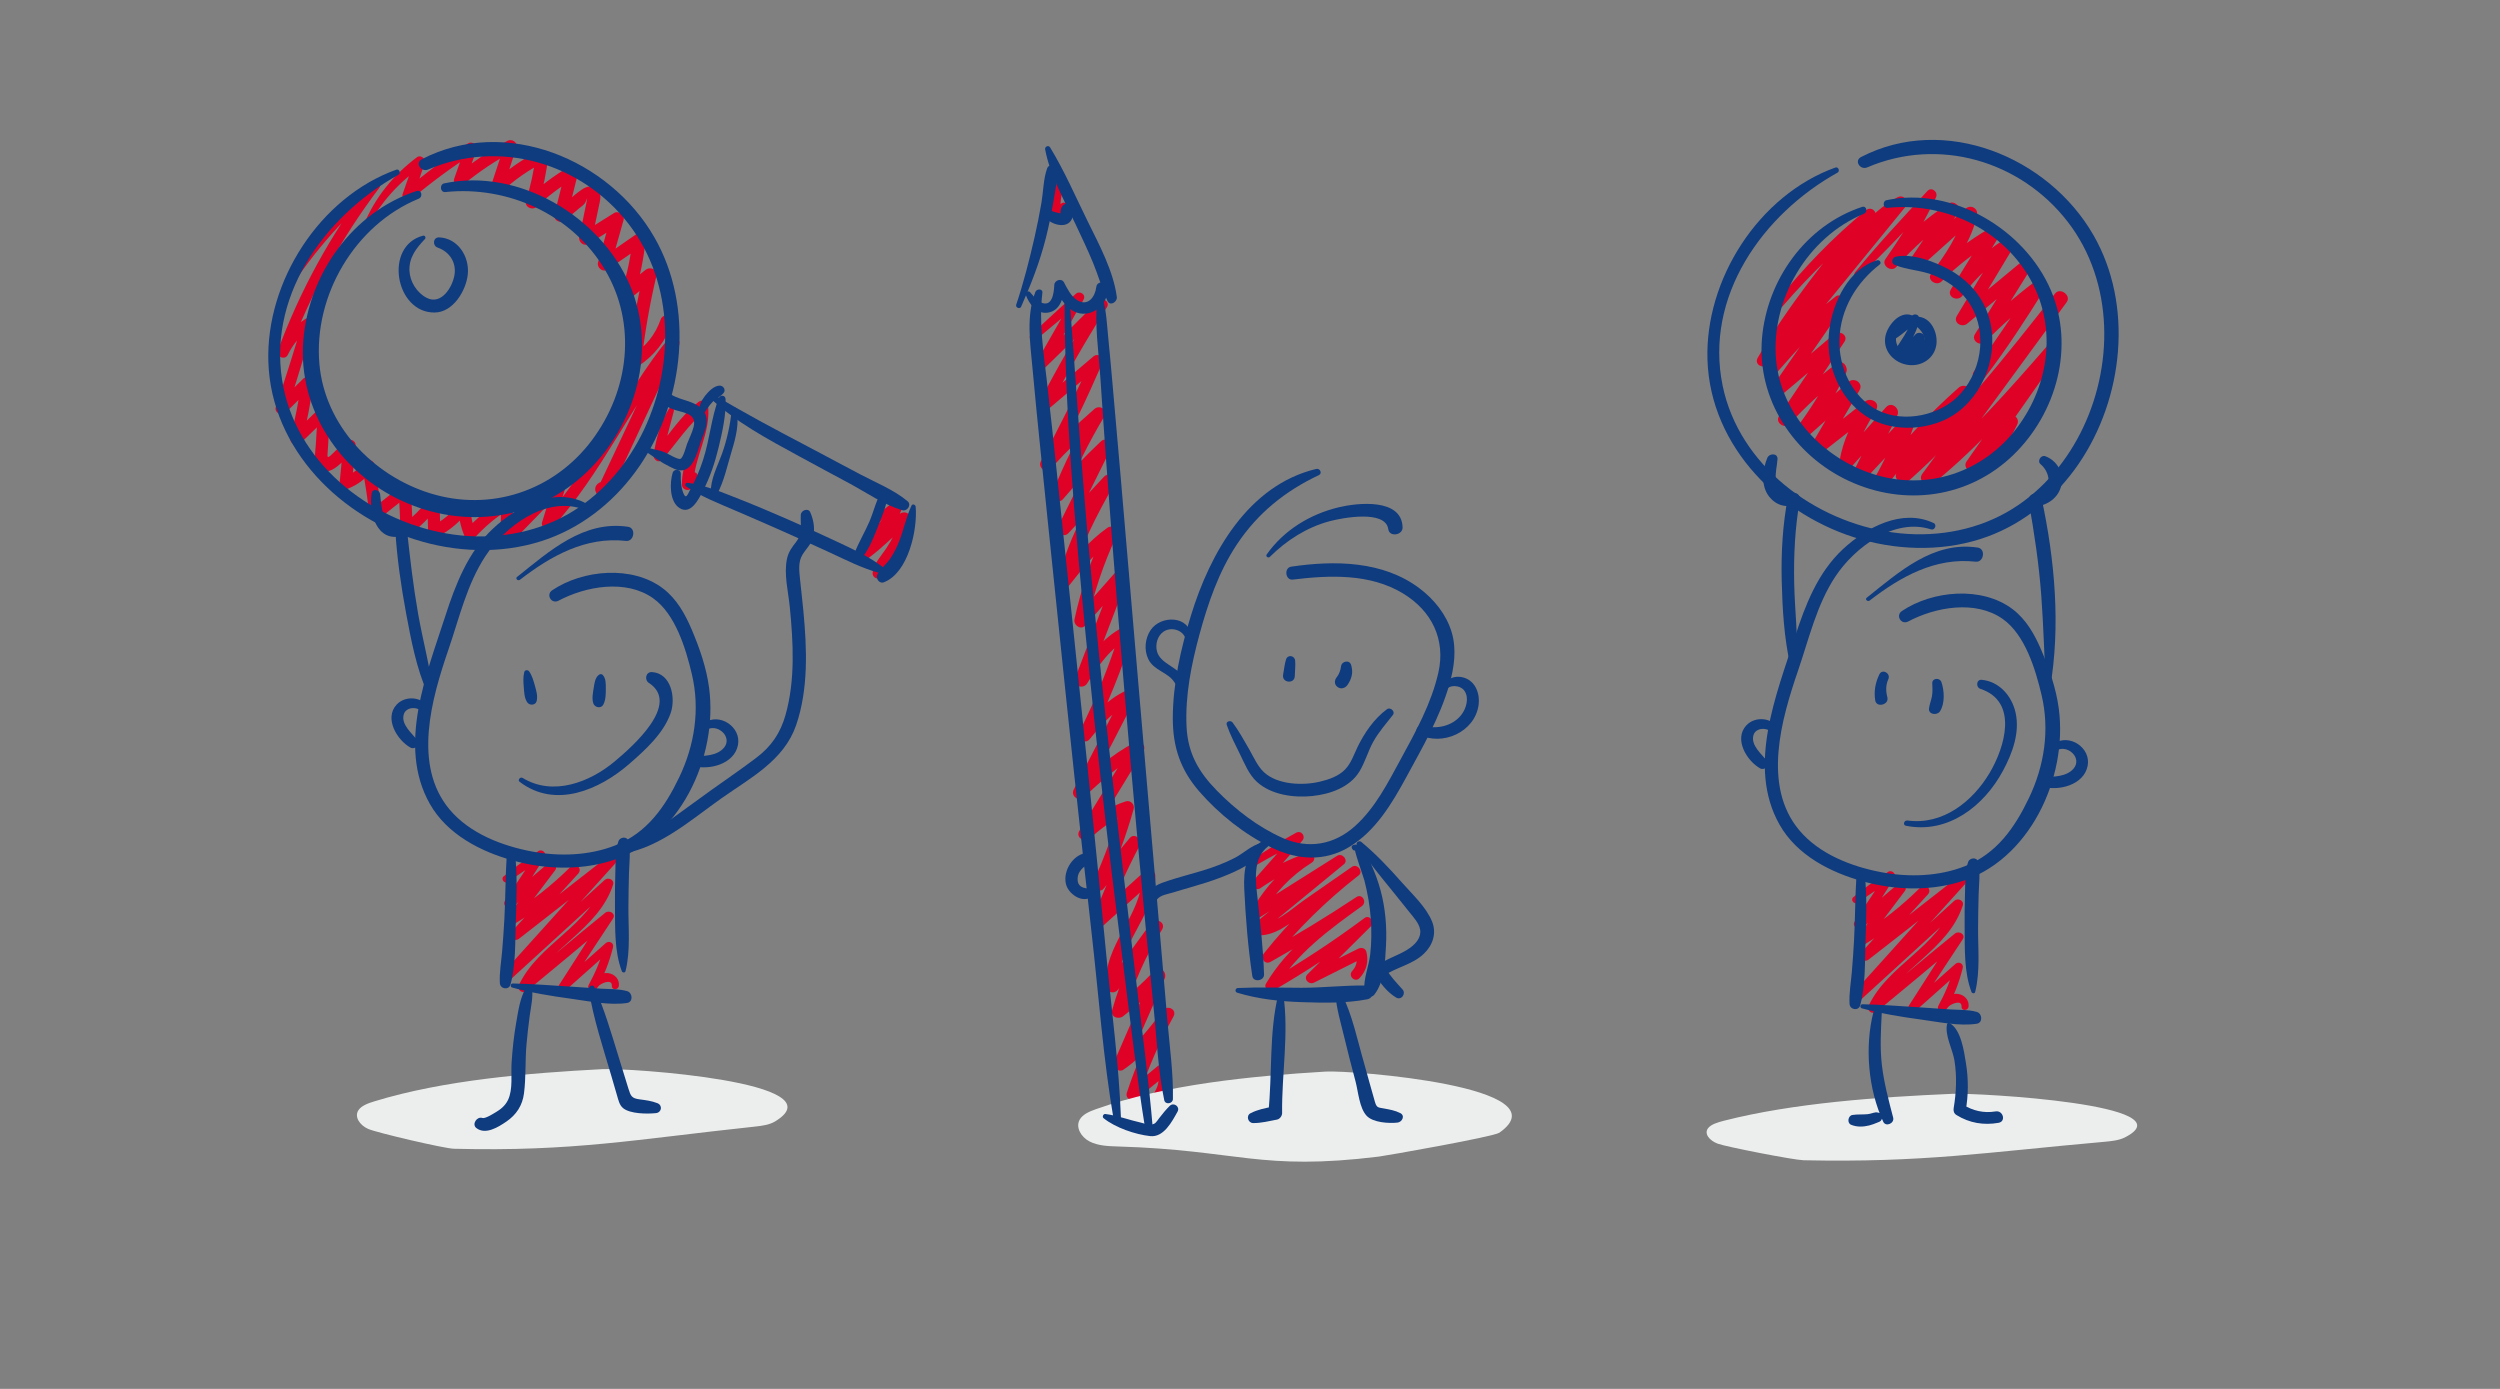 <?xml version="1.0" encoding="utf-8"?>
<!-- Generator: Adobe Illustrator 23.0.6, SVG Export Plug-In . SVG Version: 6.00 Build 0)  -->
<svg version="1.1" id="Ebene_2" xmlns="http://www.w3.org/2000/svg" xmlns:xlink="http://www.w3.org/1999/xlink" x="0px" y="0px"
	 width="9000px" height="5000px" viewBox="0 0 9000 5000" style="enable-background:new 0 0 9000 5000;" xml:space="preserve">
<rect x="0" y="0" width="9000" height="5000" fill="#808080" stroke="none"/>
<style type="text/css">
	.st0{fill:#DF0226;}
	.st1{fill:#ECEDED;}
	.st2{fill:#0F3B7F;}
</style>
<g>
	<path class="st0" d="M3771.8,706.4c14-6.9,24.6-16.4,40.8-18.4c-4.4-7.6-8.8-15.2-13.2-22.8c-13.7,30.7-19.6,64-17.2,97.5
		c0.6,9.1,7.7,18.8,18,17.9c18.6-1.7,36.5-9,45.2-26.5c8.6-17.4-12.3-32.8-26.7-19.9c-5.4,4.8-10.4,9.9-18,10.8c6,6,12,11.9,18,17.9
		c-2.8-29.9,0.6-57.4,9.3-86.1c3.5-11.5-7.9-21.4-19-18.7c-20.5,5.2-43.4,17.2-50.4,38.4C3755.8,704.5,3765.3,709.6,3771.8,706.4
		L3771.8,706.4z"/>
</g>
<g>
	<path class="st0" d="M3142.3,1904.2c27.2-31.5,61.2-56.5,99.2-73.5c-8.2-6.1-16.3-12.2-24.5-18.3c-11.5,39-52.2,66.8-77.8,96.9
		c-23.8,27.9-44.6,57.6-61.7,90.1c-8.5,16.1,10,37.9,26.8,26c26.9-19.1,52.9-39.5,77.3-61.8c9.1-8.2,77.4-66.4,73.6-76.8
		c-6-1.1-12-2.3-17.9-3.4c-1.6,4.1-3.3,8.3-4.9,12.4c-6.4,8.8-9.7,21.8-14.7,31.7c-8.1,15.8-17.1,31.2-26.9,46
		c-18.5,28.1-42.8,52.1-49.1,86.1c-4.4,23.9,29.4,32.9,36.9,9.7c15.6-48.5,57.6-87.9,79.6-134.3c10-21.1,40-67.2,11.6-85.6
		c-28.7-18.6-51.7,21.4-67.4,38.5c-35.6,38.9-75.1,73.5-117.8,104.5c8.9,8.7,17.8,17.3,26.8,26c20.9-40.9,47.9-77.2,79.2-110.8
		c24.7-26.4,51.8-49.5,58.7-86.7c2.4-13.3-11.5-26.8-24.5-18.3c-37.6,24.7-68.6,52.5-97.1,87.5
		C3119.3,1900.2,3133.6,1914.3,3142.3,1904.2L3142.3,1904.2z"/>
</g>
<g>
	<path class="st0" d="M1323.3,815.5c48.4-86.9,114.4-162.1,197.1-217.6c-9.3-6.9-18.6-13.9-27.9-20.8
		c-14.7,39.8-28.4,79.9-42.6,119.9c-7.1,20.2,19.5,29.7,32.9,18.4c70.7-59.7,145.1-114.4,223-164.4c-10.1-7.6-20.2-15.1-30.3-22.7
		c-13.4,38.2-26.9,76.3-40.3,114.5c-7.7,21.9,20.9,31.7,35.3,19.8c55.4-45.7,114.9-85.1,178.4-118.9c-10.7-8-21.4-16-32.1-24
		c-16.6,50.3-33.3,100.6-49.8,151c-7.3,22.3,22.3,35.4,37.5,21.1c47.4-44.7,99.9-81,158.1-110c-11.4-6.4-22.9-12.8-34.3-19.2
		c-6.6,54.5-18.4,107.5-34.5,159.9c-7,22.8,22.7,36.7,38.6,21.7c41.7-39.6,87.1-73.7,136.7-102.9c-11.3-8.5-22.6-16.9-34-25.4
		c-12.9,51.6-25.8,103.2-38.7,154.7c-5.9,23.6,21.9,36.3,38.9,21.8c16-13.7,32-27.4,48-41.1c6.7-5.7,15.8-11.4,21.3-18.3
		c6.6-8.2,12.2-33.5,6.9-5.4c-7.8,41.7-17.5,83.1-26.3,124.5c-4,19,16.3,36.8,34.3,25.6c38.1-23.7,76.2-47.5,114.2-71.2
		c-11.5-8.6-22.9-17.1-34.4-25.7c-15.5,54.6-30.9,109.2-46.4,163.9c-5.3,18.7,17.5,37.5,34.5,25.8c41.5-28.7,83.1-57.4,124.6-86.1
		c-11.8-6.6-23.6-13.3-35.5-19.9c-6,61.5-18.7,121.4-37.5,180.3c-7.9,24.7,23.1,35.4,39.5,22.2c26.1-20.9,52.1-41.7,78.2-62.6
		c-13.2-7.4-26.4-14.8-39.6-22.2c-24.9,104.3-43.3,209.8-53.6,316.5c-1.7,17.2,20.9,28.3,34.5,19.4c57.8-38,99.4-91.4,122.5-156.6
		c9.4-26.5-33.3-37.1-42.3-11.1c-19,54.7-54.2,98.3-103.2,129c11.5,6.5,23,12.9,34.5,19.4c12.2-102.5,29.5-204.1,53.4-304.6
		c5.8-24.6-22-36.3-39.6-22.2c-26,20.9-52.1,41.8-78.1,62.6c13.2,7.4,26.4,14.8,39.5,22.2c20.1-62.7,32.9-126.6,39.2-192.2
		c1.7-17.4-21.6-29.5-35.5-19.9c-41.5,28.7-83,57.4-124.5,86.2c11.5,8.6,23,17.2,34.5,25.8c15.4-54.6,30.8-109.3,46.3-163.9
		c5.5-19.3-17.2-36.4-34.4-25.7c-38.1,23.8-76.1,47.6-114.2,71.4c11.4,8.5,22.9,17.1,34.3,25.6c8.2-39.2,16.5-78.4,24.7-117.7
		c4.3-20.7,13.9-49.8-5.1-66.7c-17.8-15.8-40.5-7.8-57.5,4.1c-31.8,22.2-60.6,51.5-90.1,76.8c13,7.3,25.9,14.5,38.9,21.8
		c12.9-51.6,25.7-103.2,38.6-154.8c4.8-19.4-16.5-35.7-34-25.4c-53,31.2-101.6,67.9-146.2,110.3c12.9,7.2,25.7,14.4,38.6,21.7
		c17.2-56.1,28.8-113.2,35.6-171.5c2.2-18.6-20.7-26.1-34.3-19.2c-61.4,30.9-117.2,70.3-167,117.7c12.5,7,25,14,37.5,21.1
		c16.3-50.4,32.5-100.8,48.8-151.2c6.1-19-16.3-32.6-32.1-24c-66.4,35.9-128.4,78.4-186.2,126.8c11.8,6.6,23.5,13.2,35.3,19.8
		c13.2-38.2,26.3-76.5,39.5-114.7c5.8-16.9-15.8-32.1-30.3-22.7c-80.4,52.4-157.2,109.8-230.1,172.3c11,6.1,21.9,12.3,32.9,18.4
		c13.8-40.1,28-80,41.3-120.3c4.9-14.8-14.7-30.7-27.9-20.8c-85.3,64-151.3,145.1-192.1,244C1305.8,818,1319.2,822.8,1323.3,815.5
		L1323.3,815.5z"/>
</g>
<g>
	<path class="st0" d="M1019.4,1075.3c94.8-147.9,205.5-283.1,342.3-394.1c-10-7.4-19.9-14.8-29.9-22.2
		c-140.9,183.3-252,387.8-332.1,604.6c-7.7,20.8,26.4,34.1,36,14.5c19.1-39.2,45.9-71,82.2-95.4c-9.7-7.2-19.3-14.5-29-21.7
		c-29.9,102-62.2,203.3-95.9,304c-7,20.9,21.5,34.3,35.9,20.1c30.8-30.5,61.7-61,92.5-91.6c-12.3-4.9-24.6-9.9-36.9-14.8
		c-9.1,66.1-22.2,131.4-38.6,196c-5.4,21.2,20.9,35.3,36.4,20.4c33.1-31.9,66.1-63.8,99.2-95.7c-12.5-5-24.9-10-37.4-15
		c-2.5,39.9-4.9,79.8-7.4,119.7c-1.5,24.3-8.5,57.2,8.5,78.1c40.2,49.3,102.4-37.8,127.9-63c-12.5-5-25.1-10.1-37.6-15.1
		c-4.3,45.1-8.6,90.2-12.9,135.3c-1.3,13.2,15.1,25.8,27.6,20.8c39.1-15.4,68.9-38.1,94.3-71.6c-13.4-1.7-26.9-3.3-40.3-5
		c10.5,55.3,19,110.9,25.4,166.9c2.2,19.8,22.2,27.3,37.6,15.1c34.8-27.7,69.5-55.4,104.3-83c-12.5-5-25-10-37.5-15.1
		c4.5,46.9,6.7,93.8,6.6,140.9c0,20.6,23.5,26.3,37.5,15.1c36-29,68.4-61,97.8-96.6c-12.5-5-25-10-37.5-15.1
		c0.9,34.3,1.9,68.5,2.8,102.8c0.5,17.2,18.2,26.1,33,18.5c47.2-24.4,85.2-57.7,116.9-100.2c-13.5-3.5-27-7-40.6-10.6
		c-0.2,39.4,7.7,75,23.2,111.2c5.3,12.5,25.5,13,33.8,3.9c37.4-41.3,79-76.3,126.5-105.5c-10.6-6-21.2-11.9-31.9-17.9
		c2.5,44,1.1,87.6-4.4,131.3c-2.4,19.3,24.8,26.7,36.7,14.7c67.2-68.1,133.7-136.8,199.1-206.5c-12.2-6.8-24.3-13.7-36.5-20.5
		c-15.1,48.9-30.3,97.7-45.4,146.6c-6.3,20.5,21.9,36,36.2,20.3c179.8-196.6,285.3-445.1,452.4-650.9c-12.1-9-24.3-18.1-36.4-27.1
		c-83.9,179.7-168.5,359.1-253.1,538.5c14-0.1,27.9-0.3,41.9-0.4c-1.9-4.4-3.8-8.8-5.7-13.1c-12.1-27.8-54.5-3.7-42,24.3
		c1.9,4.4,3.9,8.7,5.8,13.1c7.1,15.9,34.8,14.9,41.9-0.4c83.5-180,167-359.9,251.3-539.5c10.3-22-18.8-48.7-36.4-27.1
		c-167.6,205.5-270.3,457.2-450.3,653c12.1,6.8,24.1,13.5,36.2,20.3c15.3-48.8,30.5-97.7,45.8-146.5c6.5-20.8-22-35.9-36.5-20.5
		c-65.6,69.6-131.7,138.7-198.6,207c12.2,4.9,24.4,9.8,36.7,14.7c5.3-43.8,6.6-87.3,3.9-131.3c-1-15.5-17.5-26.7-31.9-17.9
		c-50.3,31.1-95.6,68.1-135.6,111.8c12,3,24,6.1,36,9.1c-13.1-31-19.4-61-19-94.8c0.3-23.5-28.6-26.4-40.6-10.6
		c-27.2,36-61.3,63.7-101.3,84.3c11,6.2,22,12.3,33,18.5c-0.9-34.3-1.9-68.5-2.8-102.8c-0.5-17.5-24.8-30.4-37.5-15.1
		c-29.4,35.6-61.8,67.6-97.8,96.6c12.5,5,25,10,37.5,15.1c0.1-47.1-2.1-94-6.6-140.9c-1.9-20-22.4-27.1-37.5-15.1
		c-34.8,27.7-69.6,55.4-104.3,83c12.5,5,25,10.1,37.6,15.1c-6.8-59.8-15.6-119.2-26.8-178.4c-3.9-20.7-30.3-18.2-40.3-5
		c-17.6,23.3-40.2,40.6-67.4,51.3c9.2,6.9,18.4,13.9,27.6,20.8c4.3-45.1,8.6-90.2,13-135.3c1.9-19.8-25.1-27.5-37.6-15.1
		c-14.7,14.5-29.4,29-44.1,43.5c-23.7,23.4-19.7,13.7-18-14.2c2.7-44.6,5.4-89.2,8-133.8c1.2-19.6-24.6-27.4-37.4-15
		c-33,32-66,63.9-99,95.9c12.1,6.8,24.2,13.6,36.4,20.4c17.2-68.3,30.3-137.2,39.8-207c2.7-19.5-25-26.6-36.9-14.8
		c-30.8,30.6-61.6,61.2-92.4,91.7c12,6.7,23.9,13.4,35.9,20.1c32.3-101.2,63-202.9,92.7-304.9c4.7-15.9-14.7-31.3-29-21.7
		c-41.9,28.1-74.2,64.1-96.4,109.6c12,4.8,24,9.7,36,14.5c78.9-214.2,189.6-413.9,327-596.1c13.9-18.5-14.9-34.6-29.9-22.2
		c-136.6,113-254.3,250.8-331.1,411.3C998.7,1077,1013.1,1085.1,1019.4,1075.3L1019.4,1075.3z"/>
</g>
<g>
	<path class="st0" d="M2408,1472.1c-31.3,48.1-46,109-55.1,164.9c-2.7,16.7,18,33.1,31.4,17.6c51.5-59.5,96.4-130.5,158.8-179.3
		c-11.4-2.9-22.8-5.8-34.3-8.7c12.1,95.9-54.7,181.9-54,277.6c0.2,20.8,27.7,26.9,38.4,10c7.3-11.7,13.4-21.6,17.9-34.7
		c5.9-17.2-17.2-26.9-28.8-16.2c-10.2,9.4-16.8,19.5-24.6,30.9c12.8,3.3,25.6,6.7,38.4,10c2.3-99.8,65.4-186.6,52.4-288.2
		c-2.2-17.2-24.1-16.7-34.3-8.7c-62.5,49.1-111.4,122.5-159.5,185.3c11.7,3,23.4,6.1,35.1,9.1c5.3-56.8,22.5-107.7,36.2-162.4
		C2428.9,1468.3,2414,1462.9,2408,1472.1L2408,1472.1z"/>
</g>
<g>
	<path class="st0" d="M3729.5,1222.8c56.1-47,113.2-93.1,168.3-141.1c-9.3-6.9-18.6-13.8-27.9-20.8c-46.3,81.1-92.7,162.2-139,243.3
		c-10.5,18.4,14.3,36.3,29.2,21.7c73.9-72.1,147.6-144.4,221.5-216.6c-10.3-7.7-20.7-15.4-31-23.1c-76,117.8-145.8,239.5-210,364.1
		c-10.9,21.1,14.7,38.4,31.9,23.8c63.9-54.1,127.6-108.4,191.7-162.3c-10.8-8.1-21.7-16.1-32.5-24.2
		c-56.5,127-118.5,251-184.6,373.2c-11.9,21.9,18,45.8,35.5,26.5c59.4-65.3,122.5-126.9,189.3-184.6c-11.9-8.8-23.7-17.7-35.6-26.5
		c-57.6,96-106.8,196.2-148.1,300.2c-8.4,21,24,37.8,37.9,21.3c52.8-62.5,109-121.7,168.6-177.7c-11.9-8.9-23.8-17.7-35.7-26.6
		c-49.5,99.6-99.1,199.3-148.6,299c-11.1,22.4,17.7,46.6,36.1,26.9c53.4-57.2,106.8-114.4,160.1-171.7c-12.1-9-24.3-18.1-36.4-27.1
		c-64.8,115.7-129.1,233.2-159,363.5c-4.8,20.8,23.9,41.5,39.2,22c47.4-60.5,95.5-121.6,158.8-166.4c-10.7-10.4-21.4-20.8-32.1-31.2
		c-48.2,102.8-84.8,209.8-108.8,320.9c-4.7,21.6,23.1,40.6,39.5,22.1c49-55.4,98-110.8,147-166.2c-13.2-7.4-26.4-14.8-39.6-22.2
		c-48.5,126.9-97,253.7-145.5,380.6c-10,26.1,29.9,38.8,43.5,17.5c41.1-64.4,83.6-129.4,153.8-164.8c-11.4-8.5-22.8-17-34.2-25.5
		c-38.9,125.1-87.9,246.3-146.6,363.4c-11.1,22.1,19,48.2,36.4,27.1c44.3-53.7,89.6-106.9,154.2-136.3
		c-10.6-10.3-21.2-20.6-31.7-30.8c-59.8,116-119.7,231.9-179.5,347.9c-12.2,23.6,17.2,45.3,36.7,27.3
		c63.5-58.8,127.5-116.6,204.7-157c-10.7-10.4-21.3-20.7-32-31.1c-63.1,103.2-126.1,206.4-189.2,309.6c-14.7,24,17.8,43.8,37,27.5
		c43-36.6,86.5-72.9,141.3-90.1c-9.4-9.2-18.8-18.5-28.2-27.7c-25.8,92.9-58.6,183.4-98.5,271.1c-9.9,21.8,18.3,48.2,36.1,26.9
		c41.8-50.1,83.6-100.3,125.3-150.4c-12-8.9-24-17.9-36-26.8c-49,92.5-91.6,188.1-127.3,286.5c-8.5,23.5,23.4,35.9,39,21.9
		c59.2-53.2,118.3-106.6,177.4-160c-13.3-5.3-26.6-10.7-39.9-16c-1.9,144.4-141.2,248.2-129.7,396.5c1.8,23.9,29.9,30,43.5,11.3
		c52.3-71.7,104.6-143.4,156.9-215.1c-13.5-7.6-26.9-15.1-40.4-22.7c-61,97.1-107.3,202-138.5,312.4c-7.1,25,22.6,35.4,39.6,22.2
		c51.8-40.1,100.1-83.7,145.3-131.2c-12.4-9.2-24.8-18.5-37.2-27.7c-47.1,108.7-94.6,217.2-141.6,326c-8.1,18.8,18.7,36.2,34.2,25.6
		c73.8-50.5,127.4-120.2,179.9-191.5c-12.9-7.2-25.8-14.5-38.7-21.7c-51.5,94.8-94.7,193.2-128.5,295.6c-7.7,23.2,21.9,33.6,37.4,21
		c35.4-28.9,70.7-57.8,106.1-86.8c-11.7-1.4-23.5-2.7-35.2-4.1c27.9,59.6-57.1,105.3-48.8,162c5.5,37.2,52.1,33.2,55.7-2.5
		c0.7-6.9-4.5-16.3-11-19c-1-0.4-2-0.8-3-1.2c-25.7-10.4-49.1,27.2-22.5,37.9c1,0.4,2,0.8,3,1.2c-3.7-6.3-7.4-12.7-11-19
		c0-1.1-0.1-2.1-0.1-3.2c6.5-3.7,13-7.4,19.5-11c-1.4,0-2.8,0.1-4.1,0.1c6.3,3.6,12.7,7.1,19,10.7c-6.3-8.6,39.9-79.6,44.9-93.2
		c10.9-29.7,10.7-56.5-2.7-85.1c-6.6-14.2-25.4-12.2-35.2-4.1c-35.3,28.9-70.7,57.9-106,86.8c12.5,7,24.9,14,37.4,21
		c32.6-98.8,73.7-194.2,124.2-285.2c14.4-25.9-22.2-43.8-38.7-21.7c-48.1,64.2-97.3,128.6-164.5,173.9c10.6,10.3,21.3,20.7,31.9,31
		c46.9-106.6,93.1-213.6,139.8-320.2c10.1-23.1-17.4-48.3-37.2-27.7c-45.3,47.2-93.7,90.9-145.3,131.2c13.2,7.4,26.4,14.8,39.6,22.2
		c29.7-107,74.3-207.7,133.2-301.7c16.3-26-23.4-46-40.4-22.7c-52.3,71.7-104.5,143.4-156.8,215.2c14.5,3.8,29,7.5,43.5,11.3
		c-11.3-145.1,127.4-251.6,129.8-396.5c0.4-21.2-25.5-28.9-39.9-16c-59.2,53.2-118.3,106.6-177.4,160c13,7.3,26,14.6,39,21.9
		c34-95,74.6-187,122-276.1c11.7-21.9-18.9-47.3-36-26.8c-41.8,50.1-83.6,100.2-125.4,150.3c12,9,24.1,17.9,36.1,26.9
		c41.6-91.3,76.2-185.1,103.5-281.7c4.7-16.5-11.5-32.9-28.2-27.7c-63,19.4-113.4,59.5-162.8,101.6c12.3,9.2,24.7,18.4,37,27.5
		c63-103.2,126-206.5,189-309.7c12.7-20.9-12.3-41.4-32-31.1c-80.6,42.2-148,103-214.3,164.5c12.2,9.1,24.5,18.2,36.7,27.3
		c59.8-116,119.6-232,179.3-348c11.2-21.7-11.2-40.2-31.7-30.8c-68.1,31-116.9,87-163.6,143.7c12.1,9,24.3,18.1,36.4,27.1
		c60.4-120.6,110.9-245.5,151.5-374.1c6.5-20.7-17.3-34-34.2-25.5c-77.3,38.5-126.3,110.2-171.5,181c14.5,5.8,29,11.7,43.5,17.5
		c48.4-126.9,96.9-253.8,145.3-380.6c8.5-22.2-24.7-39-39.6-22.2c-49,55.4-97.9,110.9-146.9,166.3c13.2,7.4,26.3,14.8,39.5,22.1
		c23.1-107.1,57.5-210.8,103.9-310c9-19.1-11.3-45.9-32.1-31.2c-67,47.4-118.2,109.6-168.4,173.8c13.1,7.3,26.1,14.7,39.2,22
		c29-126.7,91-240.3,153.8-352.9c12.6-22.5-18.3-46.5-36.4-27.1c-53.3,57.3-106.6,114.6-159.9,171.9c12,9,24.1,17.9,36.1,26.9
		c49.4-99.7,98.8-199.5,148.1-299.2c11.3-22.9-16.7-44.5-35.7-26.6c-59.6,56.1-115.8,115.3-168.6,177.8
		c12.6,7.1,25.3,14.2,37.9,21.3c39.9-100.4,87.9-197,143.5-289.7c13.8-23.1-17.1-42.5-35.6-26.5c-66.8,57.8-129.9,119.3-189.3,184.7
		c11.8,8.8,23.7,17.6,35.5,26.5c66.1-122.2,126.1-247.6,181.3-375c9.3-21.4-14.2-39.9-32.5-24.2c-63.6,54.5-127.4,108.6-191.2,162.8
		c10.6,7.9,21.3,15.9,31.9,23.8c63.9-124.8,133.8-246.2,208.9-364.7c12.2-19.2-15.5-38.4-31-23.1
		c-73.3,72.7-146.7,145.4-219.9,218.2c9.7,7.2,19.5,14.5,29.2,21.7c45.9-81.4,91.7-162.7,137.6-244.1c10.2-18.1-13.3-33.6-27.9-20.8
		c-54.8,48.1-107.8,98.4-161.7,147.6C3698.5,1216.4,3717,1233.3,3729.5,1222.8L3729.5,1222.8z"/>
</g>
<g>
	<path class="st0" d="M6417.6,1102.4c99.5-115.6,210.4-221.3,328.8-317.3c-9.8-9.5-19.6-19-29.4-28.5
		c-138.9,170-277.6,341.1-388.9,530.8c-15.3,26,22.2,43.7,39.1,22c81.5-104.9,163.4-209.4,246-313.5
		c70.5-88.9,138.6-190.9,240.3-246.7c-9.4-11.8-18.7-23.6-28.1-35.5c-83.8,102.6-167.6,205.1-251.5,307.7
		c-76.1,93.1-154.2,185.4-213.2,290.6c-12.8,22.8,19.2,48.1,37.2,27.7c74.3-84.3,149.2-168.1,238.6-236.9
		c-12.3-9.1-24.5-18.3-36.8-27.4c-72.8,105.1-145.5,210.2-218.3,315.2c-16.2,23.4,18.2,43.2,36.9,27.5
		c72.5-61.1,145.1-122.1,217.6-183.2c-12.3-9.2-24.7-18.4-37-27.5c-64.6,96.9-129.6,193.6-194.4,290.3c-15.4,23,20,48.5,38.3,28.5
		c59.2-64.5,123.8-123.6,194.1-175.9c-11.4-11-22.7-22.1-34.1-33.1c-38.3,81.2-84.9,157.4-139.6,228.6
		c-18.4,23.9,19.8,47.1,39.7,29.5c62.4-55.3,124.9-110.6,187.3-165.9c-13.3-9.9-26.6-19.8-39.9-29.7
		c-41.8,71.7-83.5,143.5-125.3,215.2c-15.6,26.9,18.9,46.3,40,29.8c61.6-48.1,123.1-96.2,184.7-144.3c-13.4-10-26.8-20-40.2-29.9
		c-39.7,66.7-75.9,133.2-87,211c-3.2,22.4,30.2,32.8,43.9,17.6c53.2-59.3,106.3-118.7,159.5-178c-13.5-10-27-20.1-40.5-30.1
		c-36.8,74-73.6,148.1-110.4,222.1c-12.6,25.3,19.9,52.5,40.8,30.4c55.5-59,111-118,166.5-177c-14.6-8.2-29.1-16.3-43.7-24.5
		c-23.5,68.3-52.9,133.6-88.5,196.4c-17.2,30.5,25.8,51,45.5,25.5c87.4-113.3,185.6-217.7,292.9-312.4
		c-13.8-10.3-27.7-20.6-41.5-30.9c-72.5,99.6-145,199.3-217.4,298.9c-18.7,25.8,20.9,49.8,41.9,31.2
		c214.9-190.4,393.4-416.9,568.5-643.1c-15.3-8.6-30.6-17.2-45.9-25.8c-157.6,214.7-316.2,428.7-473.6,643.6
		c-19.9,27.2,21.5,50.1,43.3,32.2c166-135.7,307.1-297.5,446.9-459.3c-14-10.4-28-20.8-42-31.2c-96.2,138-192.4,276.1-289,413.9
		c-15.2,21.6,14.8,48.2,35.7,34.7c65.1-42,114.6-97.3,146.9-167.9c11.9-26.1-25.4-47.7-39.3-22c-31.9,59-77.4,109.5-133.8,145.9
		c11.9,11.6,23.8,23.1,35.7,34.7c96.4-137.9,193.2-275.6,290-413.3c17.4-24.7-22.4-53.7-42-31.2
		c-140.4,161.3-281.7,322.8-448.1,458.2c14.4,10.7,28.9,21.5,43.3,32.2c157.8-214.5,314.4-429.9,472-644.6
		c17.7-24.2-23.4-54.4-41.8-31.1c-175.8,223.4-351.2,448.2-564.5,637.7c14,10.4,27.9,20.8,41.9,31.2
		c72.3-99.7,144.7-199.4,217-299.2c18.5-25.6-20.7-49.3-41.5-30.9c-110.6,97.9-211,205.9-301,323c15.2,8.5,30.3,17,45.5,25.5
		c37.5-66.7,68.6-136.3,93.4-208.7c8.5-25-26.6-42.7-43.7-24.5c-55.4,59.1-110.8,118.2-166.2,177.3c13.6,10.1,27.2,20.2,40.8,30.4
		c36.7-74.1,73.3-148.2,110.1-222.3c12.3-24.9-20.2-52.8-40.5-30.1c-53.1,59.4-106.3,118.7-159.4,178.1
		c14.6,5.9,29.2,11.7,43.9,17.6c9.7-68.2,45.2-128,79.8-186.2c16-26.9-19.1-46.4-40.2-29.9c-61.5,48.1-123,96.3-184.5,144.5
		c13.3,9.9,26.7,19.9,40,29.8c41.7-71.8,83.4-143.6,125.1-215.3c14.9-25.7-19.1-48.1-39.9-29.7c-62.4,55.4-124.8,110.7-187.1,166.1
		c13.2,9.8,26.4,19.7,39.7,29.5c54.6-71.2,101-147.6,139.1-228.9c9.3-19.9-12.3-49.4-34.1-33.1c-73.7,55.2-141.7,116.4-203.5,184.6
		c12.8,9.5,25.5,19,38.3,28.5c64.3-97.1,128.4-194.2,193-291.1c15.8-23.7-18.1-43.4-37-27.5c-72.5,61.1-145,122.2-217.6,183.2
		c12.3,9.2,24.6,18.3,36.9,27.5c72.7-105.1,145.5-210.2,218.2-315.3c12.9-18.7-13.7-45-32-31.1c-91.5,69.6-168.1,154.2-243.7,240.3
		c12.4,9.2,24.8,18.5,37.2,27.7c59.4-106.2,138.1-199,214.7-292.9c80.6-98.9,161.3-197.7,241.9-296.5c16.1-19.8-4-48.7-28.1-35.5
		c-105.7,58.2-176.3,161.7-249.7,254.2c-84.9,107.1-169.1,214.8-252.5,323.1c13,7.3,26.1,14.6,39.1,22
		c108.5-187.3,243.8-356.1,379.3-524.2c16.9-20.9-8.9-45.4-29.4-28.5c-118.3,97.2-224,206.7-319.4,326.5
		C6386.5,1097.1,6405.7,1116.2,6417.6,1102.4L6417.6,1102.4z"/>
</g>
<g>
	<path class="st0" d="M6693.4,994.6c95.1-88.9,183.4-185.5,272.9-280c-10.3-7.7-20.6-15.3-30.9-23
		c-44.3,83.2-93.6,163.6-147.7,240.7c-16.1,22.9,20.6,49.4,38.7,28.8c63-71.6,133.5-134.1,213.4-186.4
		c-11.4-11.1-22.8-22.1-34.2-33.2c-40.7,60.6-81.4,121.3-121.9,182c-16.5,24.7,19.4,47.1,39.3,29.3
		c62.5-56.1,125.1-112.1,187.6-168.2c-13.6-7.7-27.3-15.3-40.9-23c-16.8,85.4-67,155-117.8,223.7c-16.5,22.3,19.2,46.3,37.6,28
		c59-58.8,124.4-108.9,196.5-150.6c-10.9-10.6-21.8-21.1-32.6-31.7c-43.4,70.1-86.7,140.3-130.1,210.4
		c-16.6,26.8,23.7,46.7,41.3,23.2c47.3-63.6,105.2-117.4,171.8-160.4c-10.9-10.5-21.7-21.1-32.6-31.6
		c-53,88.2-106,176.4-159.1,264.6c-14.7,24.5,17.9,44,37.4,27.8c72.7-60.4,145.3-120.9,218-181.3c-12.3-9.2-24.6-18.3-37-27.5
		c-51.1,82.4-102.2,164.8-153.4,247c-14.2,22.8,18.3,45.5,36.7,27.3c64.2-63.8,132.2-123.5,204.2-178.3
		c-10.7-10.4-21.4-20.8-32.1-31.2c-67.4,107.8-140,211.6-212.3,316.1c-17,24.5,22.3,44.3,39.3,22
		c76.9-100.9,146.5-207.8,213.6-315.4c11.8-18.9-13.2-45.6-32.1-31.2c-75.2,57.4-146.6,119.1-213.7,185.9
		c12.2,9.1,24.5,18.2,36.7,27.3c51.1-82.3,102.4-164.6,153.7-246.9c15-24.1-17.8-43.4-37-27.5c-72.8,60.3-145.5,120.6-218.3,180.9
		c12.5,9.3,24.9,18.5,37.4,27.8c53.1-88.2,106.1-176.4,159.2-264.5c12.1-20-12.6-44.5-32.6-31.6c-73.8,47.6-136.7,106.9-189.1,177.4
		c13.8,7.7,27.5,15.4,41.3,23.2c43.4-70.1,86.7-140.3,130.1-210.4c12.8-20.7-12.7-43.3-32.6-31.7c-75.5,43.7-144.5,96.6-206.3,158.2
		c12.5,9.3,25,18.6,37.6,28c53-71.6,105.3-145.6,123.7-234.4c5-24.3-22.6-39.2-40.9-23c-62.8,55.8-125.6,111.6-188.4,167.5
		c13.1,9.8,26.2,19.5,39.3,29.3c40.7-60.6,81.3-121.3,121.8-182c13.8-20.7-13.9-46.5-34.2-33.2c-83,54.5-158.4,119.3-223.1,194.7
		c12.9,9.6,25.8,19.2,38.7,28.8c51.9-78.9,98.2-160.5,139.1-245.6c9.2-19-15.1-40.1-30.9-23c-88,96.1-178.1,191.1-260.2,292.4
		C6669.9,990.5,6683.4,1004,6693.4,994.6L6693.4,994.6z"/>
</g>
<path class="st1" d="M1347.9,3964.8c-22.6,6.9-46.8,15.5-57.6,32.1c-15.5,23.7,4.7,53.7,34.8,67.1c30.1,13.5,274.1,70.6,309,71.5
	c430.1,10.9,655.3-34.1,1081.5-79.5c26.3-2.8,53.8-6.2,74.6-18.8c235.1-142-529.1-193-620.8-188.3
	C1901,3862.8,1596.9,3888.5,1347.9,3964.8z"/>
<g>
	<path class="st0" d="M1828,3175c41.7-28.6,83.8-56.7,127-83c-7.5-7.3-14.9-14.5-22.4-21.8c-38.4,57.1-76.3,114.6-114.4,172
		c-12.4,18.7,14.3,34.4,29.2,21.7c49.5-41.9,98.6-84.3,147.9-126.4c-9.8-7.3-19.5-14.5-29.3-21.8c-46.9,62.1-93.8,124.2-140.6,186.4
		c-11.6,15.4,10.8,33.8,25.5,24.8c84-51.4,161.2-112.1,230.9-181.6c-8.8-8.5-17.6-17-26.4-25.6c-71.1,78-142.2,156-213.2,234
		c-16.7,18.3,8.1,39.8,26.4,25.6c115.1-89.8,230.2-179.6,345.3-269.3c-8.8-8.5-17.6-17-26.4-25.6
		c-124.4,137.9-248.7,275.9-373,413.9c-16,17.8,8.8,41.2,26.2,25.3c120.6-110.1,241.2-220.3,361.8-330.4
		c-10.1-5.7-20.3-11.4-30.4-17.1c-51.1,157.5-233.7,221.2-303.3,368.7c-9.2,19.5,13,35.2,29.2,21.8c102.2-85,205.2-169.3,306-255.9
		c-9.3-7-18.7-13.9-28-20.9c-53.4,85.4-108,170-162.4,254.7c-10.1,15.8,12.2,29.9,24.9,18.5c54.7-49,109.5-97.7,164.4-146.4
		c-8.7-4.9-17.5-9.8-26.2-14.7c-12.7,51-32.4,97.9-57.5,144c-8.2,15,13.4,32.7,24.7,18.4c4.9-6.2,9.6-14.3,16.1-18.9
		c9.5-6.8,43.6-22.2,42.7,3.7c-0.6,16.4,23.3,15.3,25.2,0c3-23.4-14.6-42.5-37.7-45.8c-29.1-4.1-51.6,19.3-68.5,39.4
		c8.2,6.1,16.5,12.3,24.7,18.4c27.9-47.1,47.4-98.1,60.6-151.3c3.9-15.7-14.8-24.8-26.2-14.7c-54.8,48.8-109.6,97.6-164.7,146.1
		c8.3,6.2,16.6,12.4,24.9,18.5c55.1-84.4,109.8-169,165.8-252.8c12.1-18.2-13.7-32.4-28-20.9c-103.4,83.6-205,169.6-307.1,254.8
		c9.7,7.3,19.5,14.5,29.2,21.8c70.8-151,253.2-214.6,306.2-377.6c5.9-18.3-18-28.4-30.4-17.1c-120.7,110-241.5,220-362.2,330
		c8.7,8.4,17.4,16.9,26.2,25.3c124.4-137.9,248.9-275.8,373.2-413.7c16.6-18.4-8.1-39.8-26.4-25.6
		c-115.1,89.8-230.2,179.6-345.3,269.3c8.8,8.5,17.6,17,26.4,25.6c71.1-78,142.2-156,213.2-234c16.2-17.7-9.5-42.4-26.4-25.6
		c-67.5,67.3-142,125.9-223.3,175.7c8.5,8.3,17,16.5,25.5,24.8c46.9-62.1,93.8-124.2,140.6-186.4c13.6-18-14.6-34.4-29.3-21.8
		c-49.3,42.2-98.7,84.1-147.8,126.5c9.7,7.2,19.5,14.5,29.2,21.7c36.9-58,74.1-115.9,110.6-174.1c8.6-13.7-8.9-30.6-22.4-21.8
		c-43.6,28.4-85.6,58.3-125.8,91.4C1801.8,3164.8,1816.4,3182.9,1828,3175L1828,3175z"/>
</g>
<g>
	<path class="st2" d="M2102.4,1808.3c-113.5-54-242.8,15.7-326.7,93.8c-90.5,84.2-135.7,201.3-172.8,316.4
		c-66.7,206.7-173.4,465.5-56,674.5c62.3,111,184,173.2,302.7,205.7c110.8,30.3,232.3,34.9,343.2,2.4
		c253.5-74.3,393.1-374.7,359.9-625.1c-9.6-72.3-33.9-142-62.3-209c-23.8-56.2-54.4-111.2-103.8-148.7
		c-110.5-83.8-288.1-67.6-398.5,6.5c-23.9,16-3,51.2,22.5,37.7c98.3-52.2,242.3-78,340.1-9.2c81,57,118.3,182.2,140,273.7
		c30,126.2,10.1,255.3-45.6,371.5c-51.2,106.8-116.1,199.9-229.8,244.8c-94.3,37.2-201.3,40.6-300.1,22.1
		c-108-20.2-224.6-65.2-296.9-151.5c-133.8-159.7-63.9-400.5-3.9-575.5c39-113.7,66.6-235.5,133.5-337
		c69.4-105.3,212.9-213.5,344.9-170.4C2105.8,1835.3,2115.5,1814.5,2102.4,1808.3L2102.4,1808.3z"/>
</g>
<g>
	<path class="st2" d="M1824.3,3078.8c-5,76.7-4.4,153.8-8.6,230.6c-2.1,38.4-4.8,76.8-8,115.1c-3.1,37.7-10.4,77.1-8.2,114.8
		c1.2,21.2,32.3,26.6,38.3,4.9c19.5-71.1,16.4-154.3,19.1-227.7c2.9-78.9,5.6-159.1-2-237.8
		C1853,3059.7,1825.6,3059.3,1824.3,3078.8L1824.3,3078.8z"/>
</g>
<g>
	<path class="st2" d="M1843.9,3555.2c69.8,19.1,141.3,30.6,212.9,40.4c63.4,8.6,137.3,24.6,200.5,15.1c23-3.4,20.3-36.9,0.4-42.6
		c-29.9-8.5-62-7-92.9-8.8c-36.3-2.1-72.5-5.3-108.8-7.4c-70-4.1-139.7-10.2-209.8-11.4C1837.5,3540.4,1835.6,3552.9,1843.9,3555.2
		L1843.9,3555.2z"/>
</g>
<g>
	<path class="st2" d="M2251.9,3496c18.5-74.2,9.8-156.2,10.4-232.2c0.3-39.7,0.9-79.3,2-119c1.1-38.4,6.8-78.6-1.8-116.3
		c-4.3-18.9-30.5-16-36.1,0.1c-11.8,34.4-10,72.7-11.1,108.7c-1.3,42.1-1.9,84.3-1.4,126.4c0.8,75.7-2.5,160.6,24.5,232.3
		C2240.6,3502,2250.1,3503.1,2251.9,3496L2251.9,3496z"/>
</g>
<g>
	<path class="st2" d="M1871.9,2087.1c111.7-86.1,236.4-156.1,381.8-139.8c29.1,3.2,37.1-46.3,7.5-50.8
		c-160.2-24.4-283.8,88.2-399.8,180.4C1853.8,2082.9,1864.6,2092.8,1871.9,2087.1L1871.9,2087.1z"/>
</g>
<g>
	<path class="st2" d="M2548.4,2624.8c38.9-17.4,88.4,29.7,58.2,66.6c-24.7,30.1-72.9,30.8-108.2,30.4c-20.7-0.3-25.2,29.6-5.2,35.3
		c59.1,16.9,149.8-5.7,163.4-74.7c12.9-65.4-66.6-118.2-121.5-79.9C2520.8,2612.3,2532.9,2631.7,2548.4,2624.8L2548.4,2624.8z"/>
</g>
<g>
	<path class="st2" d="M1543.9,2550.8c-21-43.4-84.5-48.5-116.2-14c-45.5,49.6,1.9,127.9,50.3,154.7c14.7,8.1,37.4-9.7,25.6-25.2
		c-19.3-25.4-60.6-57.5-50.1-94.2c8.1-28.6,51.1-29.5,67.3-8C1530.9,2577.3,1551.4,2566.2,1543.9,2550.8L1543.9,2550.8z"/>
</g>
<path class="st1" d="M6206.8,4034.5c-22.6,5.8-46.8,13-57.6,26.8c-15.5,19.8,4.7,44.8,34.8,56s274.1,58.9,309,59.6
	c430.1,9.1,655.3-28.5,1081.5-66.3c26.3-2.3,53.8-5.2,74.6-15.7c235.1-118.5-529.1-161-620.8-157.1
	C6759.9,3949.4,6455.8,3970.9,6206.8,4034.5z"/>
<g>
	<path class="st0" d="M6686.9,3249.8c41.7-28.6,83.8-56.7,127-83c-7.5-7.3-14.9-14.5-22.4-21.8c-38.4,57.1-76.3,114.6-114.4,172
		c-12.4,18.7,14.3,34.4,29.2,21.7c49.5-41.9,98.6-84.3,147.9-126.4c-9.8-7.3-19.5-14.5-29.3-21.8c-46.9,62.1-93.8,124.2-140.6,186.4
		c-11.6,15.4,10.8,33.8,25.5,24.8c84-51.4,161.2-112.1,230.9-181.6c-8.8-8.5-17.6-17-26.4-25.6c-71.1,78-142.2,156-213.2,234
		c-16.7,18.3,8.1,39.8,26.4,25.6c115.1-89.8,230.2-179.6,345.3-269.3c-8.8-8.5-17.6-17-26.4-25.6
		c-124.4,137.9-248.7,275.9-373,413.9c-16,17.8,8.8,41.2,26.2,25.3c120.6-110.1,241.2-220.3,361.8-330.4
		c-10.1-5.7-20.3-11.4-30.4-17.1c-51.1,157.5-233.7,221.2-303.3,368.7c-9.2,19.5,13,35.2,29.2,21.8c102.2-85,205.2-169.3,306-255.9
		c-9.3-7-18.7-13.9-28-20.9c-53.4,85.4-108,170-162.4,254.7c-10.1,15.8,12.2,29.9,24.9,18.5c54.7-49,109.5-97.7,164.4-146.4
		c-8.7-4.9-17.5-9.8-26.2-14.7c-12.7,51-32.4,97.9-57.5,144c-8.2,15,13.4,32.7,24.7,18.4c4.9-6.2,9.6-14.3,16.1-18.9
		c9.5-6.8,43.6-22.2,42.7,3.7c-0.6,16.4,23.3,15.3,25.2,0c3-23.4-14.6-42.5-37.7-45.8c-29.1-4.1-51.6,19.3-68.5,39.4
		c8.2,6.1,16.5,12.3,24.7,18.4c27.9-47.1,47.4-98.1,60.6-151.3c3.9-15.7-14.8-24.8-26.2-14.7c-54.8,48.8-109.6,97.6-164.7,146.1
		c8.3,6.2,16.6,12.4,24.9,18.5c55.1-84.4,109.8-169,165.8-252.8c12.1-18.2-13.7-32.4-28-20.9c-103.4,83.6-205,169.6-307.1,254.8
		c9.7,7.3,19.5,14.5,29.2,21.8c70.8-151,253.2-214.6,306.2-377.6c5.9-18.3-18-28.4-30.4-17.1c-120.7,110-241.5,220-362.2,330
		c8.7,8.4,17.4,16.9,26.2,25.3c124.4-137.9,248.9-275.8,373.2-413.7c16.6-18.4-8.1-39.8-26.4-25.6
		c-115.1,89.8-230.2,179.6-345.3,269.3c8.8,8.5,17.6,17,26.4,25.6c71.1-78,142.2-156,213.2-234c16.2-17.7-9.5-42.4-26.4-25.6
		c-67.5,67.3-142,125.9-223.3,175.7c8.5,8.3,17,16.5,25.5,24.8c46.9-62.1,93.8-124.2,140.6-186.4c13.6-18-14.6-34.4-29.3-21.8
		c-49.3,42.2-98.7,84.1-147.8,126.5c9.7,7.2,19.5,14.5,29.2,21.7c36.9-58,74.1-115.9,110.6-174.1c8.6-13.7-8.9-30.6-22.4-21.8
		c-43.6,28.4-85.6,58.3-125.8,91.4C6660.7,3239.6,6675.2,3257.8,6686.9,3249.8L6686.9,3249.8z"/>
</g>
<g>
	<path class="st2" d="M6961.3,1883.1c-113.5-54-242.8,15.7-326.7,93.8c-90.5,84.2-135.7,201.3-172.8,316.4
		c-66.7,206.7-173.4,465.5-56,674.5c62.3,111,184,173.2,302.7,205.7c110.8,30.3,232.3,34.9,343.2,2.4
		c253.5-74.3,393.1-374.7,359.9-625.1c-9.6-72.3-33.9-142-62.3-209c-23.8-56.2-54.4-111.2-103.8-148.7
		c-110.5-83.8-288.1-67.6-398.5,6.5c-23.9,16-3,51.2,22.5,37.7c98.3-52.2,242.3-78,340.1-9.2c81,57,118.3,182.2,140,273.7
		c30,126.2,10.1,255.3-45.6,371.5c-51.2,106.8-116.1,199.9-229.8,244.8c-94.3,37.2-201.3,40.6-300.1,22.1
		c-108-20.2-224.6-65.2-296.9-151.5c-133.8-159.7-63.9-400.5-3.9-575.5c39-113.7,66.6-235.5,133.5-337
		c69.4-105.3,212.9-213.5,344.9-170.4C6964.7,1910.1,6974.3,1889.4,6961.3,1883.1L6961.3,1883.1z"/>
</g>
<g>
	<path class="st2" d="M6683.2,3153.6c-5,76.7-4.4,153.8-8.6,230.6c-2.1,38.4-4.8,76.8-8,115.1c-3.1,37.7-10.4,77.1-8.2,114.8
		c1.2,21.2,32.3,26.6,38.3,4.9c19.5-71.1,16.4-154.3,19.1-227.7c2.9-78.9,5.6-159.1-2-237.8
		C6711.9,3134.5,6684.4,3134.1,6683.2,3153.6L6683.2,3153.6z"/>
</g>
<g>
	<path class="st2" d="M6702.7,3630c69.8,19.1,141.3,30.6,212.9,40.4c63.4,8.6,137.3,24.6,200.5,15.1c23-3.4,20.3-36.9,0.4-42.6
		c-29.9-8.5-62-7-92.9-8.8c-36.3-2.1-72.5-5.3-108.8-7.4c-70-4.1-139.7-10.2-209.8-11.4C6696.4,3615.2,6694.4,3627.7,6702.7,3630
		L6702.7,3630z"/>
</g>
<g>
	<path class="st2" d="M7110.7,3570.8c18.5-74.2,9.8-156.2,10.4-232.2c0.3-39.7,0.9-79.3,2-119c1.1-38.4,6.8-78.6-1.8-116.3
		c-4.3-18.9-30.5-16-36.1,0.1c-11.8,34.4-10,72.7-11.1,108.7c-1.3,42.1-1.9,84.3-1.4,126.4c0.8,75.7-2.5,160.6,24.5,232.3
		C7099.5,3576.9,7108.9,3578,7110.7,3570.8L7110.7,3570.8z"/>
</g>
<g>
	<path class="st2" d="M6744.5,3642.9c-32.2,125.2-19.2,278.3,35.2,395.4c9.2,19.9,41,5.6,35.7-14.8
		c-16.4-62.9-33.2-125.3-40.7-190.1c-7.3-63.1-3.4-123.5-0.4-186.6C6775.1,3629.7,6748.7,3626.7,6744.5,3642.9L6744.5,3642.9z"/>
</g>
<g>
	<path class="st2" d="M6773.7,4006.9c-3.8,1.9-15.5-3.2-20.6-2.5c-9.8,1.3-19.2,5.5-29.3,6.6c-18.4,1.9-36.8,0-55.1,2.9
		c-15.8,2.5-20.3,28.7-4.9,35.2c20.8,8.8,43.3,7.9,65.1,2.6c10.1-2.4,19.9-6.4,29.4-10.3c4.4-1.8,9.3-3.2,12.7-6.7
		c4-4.1,5.1-13.9,9.5-16.5C6787.8,4013.7,6781.2,4003.2,6773.7,4006.9L6773.7,4006.9z"/>
</g>
<g>
	<path class="st2" d="M7009.3,3687.2c-8.4,41,20.2,89.9,26.8,131c9.1,56.9,6.6,114.7-2.9,171.3c-1.7,10.2,1.2,19.1,10.2,24.7
		c46.8,28.9,97.8,37.4,151.6,27.9c27.6-4.9,16.3-45.6-11-41c-42.3,7.1-82-2.2-118.1-24.9c3.4,8.2,6.8,16.4,10.2,24.7
		c10.3-57.8,10.7-115.6,1.3-173.5c-6.9-42.4-17.2-120.3-58.5-144.1C7015.6,3681.2,7010.1,3683,7009.3,3687.2L7009.3,3687.2z"/>
</g>
<g>
	<path class="st2" d="M6730.8,2161.9c111.7-86.1,236.4-156.1,381.8-139.8c29.1,3.2,37.1-46.3,7.5-50.8
		c-160.2-24.4-283.8,88.2-399.8,180.4C6712.7,2157.7,6723.4,2167.6,6730.8,2161.9L6730.8,2161.9z"/>
</g>
<g>
	<path class="st2" d="M7407.3,2699.6c38.9-17.4,88.4,29.7,58.2,66.6c-24.7,30.1-72.9,30.8-108.2,30.4c-20.7-0.3-25.2,29.6-5.2,35.3
		c59.1,16.9,149.8-5.7,163.4-74.7c12.9-65.4-66.6-118.2-121.5-79.9C7379.7,2687.1,7391.8,2706.5,7407.3,2699.6L7407.3,2699.6z"/>
</g>
<g>
	<path class="st2" d="M6402.8,2625.6c-21-43.4-84.5-48.5-116.2-14c-45.5,49.6,1.9,127.9,50.3,154.7c14.7,8.1,37.4-9.7,25.6-25.2
		c-19.3-25.4-60.6-57.5-50.1-94.2c8.1-28.6,51.1-29.5,67.3-8C6389.7,2652.1,6410.3,2641,6402.8,2625.6L6402.8,2625.6z"/>
</g>
<g>
	<path class="st0" d="M4526.7,3112.3c51.3-30.4,104-57,157.6-83c-7.5-9.5-15.1-19-22.6-28.5c-49.3,55.7-98.6,111.5-147.9,167.3
		c-13.7,15.6,4.5,42.5,23.4,29.5c55.9-38.5,115.6-68.7,180.1-90.2c-5-11.8-9.9-23.6-14.9-35.3c-81.8,50.7-148.2,120-195,204.2
		c-9.4,16.9,10.2,37.3,27.3,26.5c99.7-62.7,199.4-125.5,299.1-188.2c-8.1-10.2-16.1-20.4-24.2-30.6
		c-101.2,83-202.4,166.1-303.6,249.1c-14.9,12.2-1.1,31.7,13.9,33.4c67.1,7.5,122.2-41.8,173.7-77.6
		c64.6-44.9,129.1-89.7,193.7-134.6c-8.1-10.2-16.2-20.5-24.3-30.7c-116.3,90.2-221.4,193.4-313,308.7c-13.4,16.9,3.3,42,24.1,30.4
		c112-62.7,221.7-129.4,328.5-200.5c-6.5-10.9-13-21.8-19.5-32.8c-122.5,88-246.6,179.3-325.2,311c-10,16.7,10,34.9,26.3,25.5
		c120.2-69.6,236.2-145.9,347.7-228.6c-7.8-9.8-15.6-19.7-23.4-29.5c-67.1,66.5-134.3,133-201.4,199.5c-16.4,16.3,4.5,39.6,23.7,30
		c59.8-29.8,119.5-59.8,179.1-89.8c-9.5-3.8-19-7.5-28.4-11.3c6.2,22.7,2.4,41.8-13.6,59.5c-16.1,17.8,10.1,42.9,26.4,25.6
		c25.2-26.9,33.8-59.3,24.6-95.1c-3.3-12.8-17.6-16.6-28.4-11.3c-59.9,29.7-119.7,59.4-179.4,89.3c7.9,10,15.8,20,23.7,30
		c67-66.6,134-133.3,201-199.9c15.1-15-5.5-42.8-23.4-29.5c-111.4,83-227.3,159.3-347.6,228.8c8.8,8.5,17.5,17,26.3,25.5
		c75.3-125.8,194.3-212.9,311.5-296.9c20.1-14.4,1.5-46.7-19.5-32.8c-106.9,71-216.5,137.8-329,199.8c8,10.1,16,20.3,24.1,30.4
		c92.4-114.7,197-218.1,313.4-308.4c17.9-13.9-5.8-43.6-24.3-30.7c-56.5,39.3-113,78.6-169.5,117.8c-50,34.8-112.3,96.2-177.2,89
		c4.6,11.1,9.3,22.3,13.9,33.4c101.2-83.1,202.3-166.1,303.5-249.2c17.7-14.5-5.4-42.4-24.2-30.6c-99.7,62.8-199.3,125.5-299,188.3
		c9.1,8.8,18.2,17.7,27.3,26.5c43.5-78.2,104.4-142.7,180.4-190.2c18.2-11.4,7-42.7-14.9-35.3c-67.6,22.8-130.9,54.2-189.5,95
		c7.8,9.8,15.6,19.7,23.4,29.5c49-56,98-112.1,146.9-168.2c13.8-15.8-3.6-38.8-22.6-28.5c-52.1,28.2-102.3,60.4-151.5,93.2
		C4500.6,3100,4512.7,3120.6,4526.7,3112.3L4526.7,3112.3z"/>
</g>
<path class="st1" d="M3945.1,3993.1c-22.8,8.1-47.1,18.2-58.1,37.5c-15.7,27.7,4.8,62.7,35.1,78.5c30.3,15.7,67.1,17.2,102.2,18.2
	c433.2,12.8,511.2,89.3,940.4,36.3c26.4-3.3,412.1-71.1,432.9-85.8c236.8-166-532.9-225.6-625.3-220.1
	C4502.2,3873.9,4195.9,3903.9,3945.1,3993.1z"/>
<g>
	<path class="st2" d="M4738.7,1688.1c-246.3,58.8-382.9,304.6-451.4,528.1c-36.4,118.9-65,244.5-65.2,369.4
		c-0.1,103.6,27.5,185.7,95.4,263.8c71.4,82,162.8,154.6,260.8,202.1c91.4,44.3,189.2,51.7,279.1-2.5
		c94.8-57.2,153.9-156.6,205.3-251.3c58.2-107.2,121-215.2,154.9-333.2c17.5-61,26.9-126.7,8.4-188.6c-19.2-64-63.1-118.2-115.9-158
		c-131.4-99.1-305.7-101-461.8-77.9c-26.5,3.9-21.3,49.8,5.8,46.5c132.8-16.1,277.3-22.2,396.2,49.5
		c104.2,62.9,154.8,166.3,127.8,285.6c-25,110.3-81.2,212-134.9,310.5c-46.8,85.8-91.7,176-165.6,242.3
		c-74.6,67-167.6,83-258.9,42.8c-89.4-39.4-170.6-102.1-238.6-171.7c-65.6-67.2-103.9-134.3-108.5-229.5
		c-5.3-111.6,17.3-224.3,46.4-331.5c30.8-113.1,69.4-226,134.6-324.3c74.7-112.6,173.9-192.5,295.4-249.8
		C4761.3,1704.2,4751.9,1685,4738.7,1688.1L4738.7,1688.1z"/>
</g>
<g>
	<path class="st2" d="M4629.8,2373.8c-5.7,17.4-6.9,36.6-10.5,54.6c-6,30.4,41.4,35.4,41.9,5.4c0.3-18.4,3.2-37.5,1.3-55.8
		C4660.7,2359.9,4635.9,2355.3,4629.8,2373.8L4629.8,2373.8z"/>
</g>
<g>
	<path class="st2" d="M4827.6,2399.5c-1.3,12.3-7,28.5-15,38c-9.2,11-10,26.3,2.4,35.6c12.3,9.2,27.4,4.6,35.8-7.1
		c7.1-9.9,12.6-21.5,15.3-33.4c3.1-13.5,1.7-24.8-1.8-38C4858.7,2373.6,4829.7,2379.8,4827.6,2399.5L4827.6,2399.5z"/>
</g>
<g>
	<path class="st2" d="M4571.4,2004.8c59.7-59.6,133.2-106.5,215.1-128.4c44.6-11.9,201.8-42.4,211.4,29c3.9,28.9,52.2,21.6,51.4-6.8
		c-2.7-106-161.9-88.6-229.2-72.5c-104.1,24.9-198.2,82.4-260.1,170.1C4555.2,2003.2,4565.8,2010.4,4571.4,2004.8L4571.4,2004.8z"/>
</g>
<g>
	<path class="st2" d="M4288.1,2293.1c-4-77.9-109.5-79.9-146.2-24.4c-19.9,30-23.8,71.2-8.2,103.8c20.2,42.5,72.2,47.1,94.9,84.9
		c12.1,20.1,44.6,1.7,32.3-18.7c-23.2-38.5-83.9-49.6-95.7-93.5c-6.8-25.3,1.3-56,23.4-71.2c25.5-17.6,66.7-8.1,78.2,21.9
		C4270.8,2306.3,4288.8,2306,4288.1,2293.1L4288.1,2293.1z"/>
</g>
<g>
	<path class="st2" d="M5203.7,2487.5c12.2-25.2,54.5-21.6,68.8,0.1c16.8,25.5,6.1,62-10.6,84.4c-31.9,42.6-91.1,55-140.3,40
		c-18.9-5.8-32.3,23-13.9,32.3c84.5,42.8,201.3-8.2,215.2-106c5.7-40-10.6-85.8-52.4-98.6c-36.2-11.1-69.7,6.3-80.2,42.5
		C5188,2489.9,5200,2495,5203.7,2487.5L5203.7,2487.5z"/>
</g>
<g>
	<path class="st2" d="M4549.6,3025.7c-64.8,30.8-73.3,110-70.3,174.2c4.9,104.3,13.5,210.6,29,313.9c3.6,23.6,43,17.8,42.3-5.5
		c-2.8-90.5-13.3-181.4-23.1-271.3c-7-64-19.7-146.1,38.4-190.7C4578.6,3036.3,4562.1,3019.7,4549.6,3025.7L4549.6,3025.7z"/>
</g>
<g>
	<path class="st2" d="M4454.1,3573.8c75.1,22.7,153,31.3,231.6,33.9c77.3,2.6,160.7,4.5,236.8-10.3c29-5.7,22.3-49.2-6.2-49.6
		c-76.3-1-153.3,8.2-229.9,8.2c-76.7,0-153.3-2.8-229.8,0.8C4446.7,3557.1,4444.2,3570.8,4454.1,3573.8L4454.1,3573.8z"/>
</g>
<g>
	<path class="st2" d="M4877,3049.4c-6.4,2.5,31.8,108.6,34.8,120.1c11.6,45.3,19.8,91.6,23.1,138.3c3,42.6,2.7,85.3-2.1,127.7
		c-4.8,42.6-24.8,88.6-21.2,131.2c1.3,15.9,23.3,29.7,35.7,14.3c36.3-45.2,39.4-121.3,42.3-177.3c3.5-65.8-2.2-133.2-19.2-197
		c-8.2-30.7-18.9-60.5-31.7-89.5c-9.7-21.9-21-57.8-41.3-72.1c-14.2-10-43.9-3.6-25.9,15.1c1.8,1.9,5,2.1,7.2,0.8
		c0.9-0.5,1.8-1,2.7-1.5C4886.8,3056.6,4883.1,3047.1,4877,3049.4L4877,3049.4z"/>
</g>
<g>
	<path class="st2" d="M6765.8,2427.5c-14.6,30.4-20.2,60.5-15,93.9c4.2,27.5,51.1,16.3,43.6-11.7c-5.7-21.2-5.9-44,3.5-64.3
		C6807.8,2424,6776,2406.2,6765.8,2427.5L6765.8,2427.5z"/>
</g>
<g>
	<path class="st2" d="M6956.2,2459.8c0.7,15.7,1.6,31.6-1.2,47.1c-2.7,14.8-8.8,28.5-10.6,43.5c-2.7,22.5,29.4,26,39.6,10.3
		c18.3-28.1,15.6-74.8,5.1-105.3C6983.4,2438.9,6955.4,2440.3,6956.2,2459.8L6956.2,2459.8z"/>
</g>
<g>
	<path class="st2" d="M1887.3,2419.5c-4.5,17.8-3.2,36.4-1.7,54.6c1.5,18.2,1.9,38.5,12.3,54.1c8.3,12.5,30.4,11.5,34.1-4.6
		c4.3-18.5-1.3-36.7-6.3-54.7c-4.9-17.7-10.1-36.5-20.7-51.7C1900.6,2410.7,1889.5,2411.1,1887.3,2419.5L1887.3,2419.5z"/>
</g>
<g>
	<path class="st2" d="M2155.4,2429.7c-13.1,10.3-15.4,30.2-17.9,45.8c-2.8,18.2-7.4,38.6-1.6,56.6c4.9,15.1,28.1,20.1,36.1,4.4
		c9-17.5,9-38.7,8.9-58.2c0-16.6,0.7-36.2-11.3-48.8C2165.6,2425.3,2159.5,2426.5,2155.4,2429.7L2155.4,2429.7z"/>
</g>
<g>
	<path class="st2" d="M1870.5,2814.4c128.7,98.3,287.5,29.4,396-65.3c56.9-49.7,122.8-109.1,148.1-182.6c18.6-54,1.8-143-67.8-147
		c-22.1-1.3-27.7,28-11,38.9c116.5,75.7-59.6,229.8-123.1,282.9c-89.8,75.1-221.9,126.1-331.3,59.2
		C1873.1,2795.4,1862.3,2808.1,1870.5,2814.4L1870.5,2814.4z"/>
</g>
<g>
	<path class="st2" d="M1894.1,3554.9c-22.4,37.5-28.4,84.9-35.9,127.4c-8.3,46.9-13.2,94.5-16.4,142c-2.9,41.9,5.7,97.4-13.2,136
		c-9.6,19.7-25.6,33.1-44.3,44c-9,5.3-37.8,23.8-47.8,20.4c-19.6-6.7-39.1,22.7-21.6,36.3c32.8,25.4,78.6-3.2,108-23.3
		c35.8-24.4,57.8-57.9,63.4-101.1c7.6-58.3,3.9-118.3,9.1-177c3-33.4,6.8-66.8,11.2-100.1c4.3-32.6,12.4-66.2,9.2-99
		C1914.8,3549.6,1900.4,3544.4,1894.1,3554.9L1894.1,3554.9z"/>
</g>
<g>
	<path class="st2" d="M2119.4,3562c16.8,106,51.7,209.2,81.7,312.2c6.8,23.5,13.6,47,20.5,70.4c4.6,15.5,8.2,33.4,21.2,44.4
		c25.5,21.4,87.2,21.4,118.2,18.3c21.1-2.1,25.5-28.1,5.3-36c-20.5-8-41.5-10.7-63.2-13.5c-28.9-3.8-32.4-11.4-41-39.2
		c-13-42.1-25.9-84.2-38.9-126.2c-24.9-80.6-48.5-161.9-83.3-238.8C2134.5,3541.4,2117.6,3550.7,2119.4,3562L2119.4,3562z"/>
</g>
<g>
	<g>
		<path class="st2" d="M1499.4,687.7C1269,763.4,1111.5,986.3,1092,1225c-20.3,249.3,133.1,476.6,356.8,579
			c225.4,103.2,484.9,67.8,665-105.9c176.7-170.4,252.4-441.4,153.8-671.5c-106.1-247.7-400-423.2-668.5-366.5
			c-17.6,3.7-14.6,33.3,3.9,31.3c226.8-23.8,457.8,82.1,575.3,280.5c115.5,195.1,86.5,433.8-47.1,612.5
			c-136.7,182.8-364.2,259.1-582.5,191.5c-207-64.1-379.6-245.1-398.9-465.9c-21.4-245.9,127.6-500.2,357.1-594.5
			C1523.9,708.6,1517.9,681.6,1499.4,687.7L1499.4,687.7z"/>
	</g>
	<g>
		<path class="st2" d="M1426.4,610.9c-275.3,99.1-469.8,402-460.3,692.4c10.3,314.3,262.8,564.6,554.7,646.8
			c146.9,41.4,309,42.3,453.2-10.6c134.8-49.5,247.6-143.9,328.4-261.9c161.3-235.8,198.2-571.3,53.2-823.5
			c-162-281.8-536.3-436.6-836.6-281.1c-26,13.4-3.1,48.2,22.2,37.3c257.2-110.2,551.8-24.3,721.9,196
			c167.4,216.8,166.9,524.8,44.4,762.9c-59.9,116.5-149.6,217.8-264.2,282.7c-123.7,69.9-269.6,91.8-409.6,72.7
			c-281.2-38.5-553.8-241.1-613-528.4c-66.1-320.9,143.8-617,413.6-767C1444,623.7,1437.5,606.9,1426.4,610.9L1426.4,610.9z"/>
	</g>
	<g>
		<path class="st2" d="M2327.7,1627.4c27.9,19.2,52.3,37.4,83.2,52.5c17.3,8.4,34,18.3,53.7,11.5c38.1-13.2,49.4-78.9,62-111
			c15.7-40,32.8-80.9-5.7-113.4c-35.1-29.6-84.2-25.6-118.7-57.2c-12.1-11.1-29.9,0.1-27.2,15.6c4.2,23.7,22,37.4,43.3,46.4
			c34.5,14.4,91.5,12.5,78.9,64.3c-5,20.5-15.8,41.3-23.4,61c-4.3,11.1-13.7,50.7-24.5,54.8c-9.2,3.5-47.4-20.1-56.6-23.8
			c-19.9-7.9-38.3-10-58.5-15.7C2324.7,1609.6,2320.1,1622.2,2327.7,1627.4L2327.7,1627.4z"/>
	</g>
	<g>
		<path class="st2" d="M2587.5,1433.3c-26.9,70.5-32.7,149.5-56.2,221.6c-11.8,36.2-26.5,71.4-45,104.7
			c-10.5,19-16.4,42.4-27.2,13.2c-7.9-21.4-8.8-44.4-8.2-67c0.4-17.1-24.6-19.4-29.3-3.8c-11,35.9-11.9,103.5,24.6,126.9
			c40.5,26,68.6-31.3,83.4-59.5c26.1-50,44.3-104.2,57.5-158.9c13.1-54.7,27.4-117.7,24.9-174.1
			C2611.2,1422.1,2592.4,1420.6,2587.5,1433.3L2587.5,1433.3z"/>
	</g>
	<g>
		<path class="st2" d="M2535.4,1486.8c9.3-14.3,19.1-29,31.1-41.2c12-12.2,29.7-18.5,39.4-32.3c7.6-10.7-2.6-25.2-14.6-25.1
			c-21,0.2-40.6,21.1-52.9,36.5c-13.5,16.9-21.6,35.2-22.6,57C2515.3,1492.6,2530.1,1494.9,2535.4,1486.8L2535.4,1486.8z"/>
	</g>
	<g>
		<path class="st2" d="M2470.4,1751.4c55,37.4,117.6,60.9,178.2,87.3c56.8,24.7,113.7,48.9,170.3,74.2
			c56.6,25.3,113.1,50.6,169.4,76.6c57.4,26.5,114.7,56.1,176,72.7c11.4,3.1,23.7-13.2,12.8-21.5c-50.2-38.2-108.2-64.4-165-91.1
			c-58.2-27.4-116.8-54.1-175.8-79.7c-56.4-24.5-113-48.8-170.2-71.3c-61.9-24.4-123.6-50.7-189.8-60.6
			C2468,1736.8,2463.1,1746.5,2470.4,1751.4L2470.4,1751.4z"/>
	</g>
	<g>
		<path class="st2" d="M2557,1433.2c92.6,87.5,208.4,148.4,319.4,209.1c60.6,33.2,121.6,65.6,182.4,98.4
			c60.2,32.5,123.7,76.8,189.4,96.1c17.7,5.2,34.5-19.4,19.2-32.3c-48.9-41.1-115.3-67.5-171.5-97.3
			c-63.2-33.6-126.3-67.4-189.6-100.7c-114.4-60.1-227.9-120.1-338.7-186.9C2559.3,1414.6,2549.7,1426.4,2557,1433.2L2557,1433.2z"
			/>
	</g>
	<g>
		<path class="st2" d="M3281.4,1820.2c-19,40.6-27.6,85.7-44,127.5c-8.5,21.6-18.8,42.9-31.8,62.1c-13.9,20.5-33.8,36-46.5,57.1
			c-8.5,14.2,6,35.9,22.9,29.3c88-34.1,121.6-189.2,114.4-272.1C3295.8,1817,3285,1812.3,3281.4,1820.2L3281.4,1820.2z"/>
	</g>
	<g>
		<path class="st2" d="M1522.6,848.5c-141.3,36.9-100.3,278.3,42.4,276.6c66.4-0.8,113.4-79.3,119.1-138.1
			c6.2-63.7-35.8-129.8-103.2-132.4c-22.3-0.9-25,29.8-5.4,36.7c42.7,14.9,68.1,53.4,60.6,98.7c-7.3,44-47.2,109-99.6,82.4
			c-35.9-18.2-61-58.5-62.5-98.5c-1.7-47.5,24.9-80.7,55.6-113.3C1534.7,855.3,1529.8,846.7,1522.6,848.5L1522.6,848.5z"/>
	</g>
	<g>
		<path class="st2" d="M3177.7,1763.2c-22.8,33.3-31.6,76.6-47.4,113.6c-16.3,38-38,73.9-53.2,112.3c-7.7,19.4,21.1,26.8,31.3,12.6
			c24.4-33.7,40.2-75.2,55.2-113.8c14.4-37.1,33.9-79.6,31.6-120.1C3194.8,1758.3,3183,1755.5,3177.7,1763.2L3177.7,1763.2z"/>
	</g>
	<g>
		<path class="st2" d="M2634.6,1474.8c-6.1,55.1-16.8,106.5-35.4,158.8c-15.5,43.6-42.6,93.1-40,140.3c0.6,11.2,16.1,16.3,22,5.7
			c25.5-46.2,37.8-106.4,53.3-156.9c14.8-48.6,27.5-99.5,16.9-150.2C2649.3,1462.8,2635.5,1466.1,2634.6,1474.8L2634.6,1474.8z"/>
	</g>
</g>
<g>
	<path class="st2" d="M2245.6,3072.5c132.6-23.2,244.4-123,351.5-198.5c104-73.4,225.2-136.1,268.9-263.2
		c44.9-130.8,38.9-275.3,26.2-410.9c-3.6-38-8.2-75.9-12-113.8c-3-29.4-7.7-62.6,8.6-89.1c15.3-24.9,34.8-39.9,39.9-70.3
		c4.8-28.1-0.4-56.6-11.7-82.4c-7.6-17.3-33.5-6.9-34.2,9.2c-1.7,36.1,7.1,67.1-17,97.7c-14.9,19.1-27.2,35.7-32.5,59.8
		c-12.1,55.3,4.6,119.3,10,174.7c12.6,128.7,20,262.5-15.5,388.5c-18.3,65-51.4,113.2-105.1,153.8c-52.6,39.9-107.3,77.1-161,115.5
		c-54.4,38.9-108,78.7-162.3,117.6c-49.5,35.4-101.1,71.4-159.1,91.7C2227.4,3057.2,2232.3,3074.9,2245.6,3072.5L2245.6,3072.5z"/>
</g>
<g>
	<path class="st2" d="M1558.7,2490.6c-11.4-94-36.8-186.6-53.3-279.9c-17.7-100.2-29.2-201.2-40.3-302.3
		c-1.4-12.6-12.3-24.6-26.4-19.9c-63,20.9-65.9-71.8-70.3-109.5c-1.8-15.5-27-22.3-30.2-3.9c-12,68.7,18,181.5,111.2,153.2
		c-8.8-6.6-17.6-13.3-26.4-19.9c6.1,100.4,20.6,200.2,38.9,299.1c18,96.7,37.2,198.2,77.2,288.4
		C1543.1,2504.9,1559.9,2500.5,1558.7,2490.6L1558.7,2490.6z"/>
</g>
<g>
	<path class="st2" d="M4416.3,2609.7c12.7,36.3,30.5,70.7,47.5,105.1c16.9,34.4,31.9,73,60.7,99.5c51.3,47.4,133.8,58.5,200.5,51.3
		c63.5-6.8,133.8-30.9,168.8-88c20.6-33.6,30.7-72.7,49.8-107.1c19.8-35.6,46.1-65,70.9-96.9c9.5-12.2-9.3-29.3-21.2-20.6
		c-46.3,33.9-81.6,85.6-106.4,136.8c-13.1,27.1-22.9,57.7-44.2,79.9c-23.6,24.7-58.9,36.7-91.4,44.4
		c-60.9,14.4-151.7,11.5-200.8-33.9c-23.8-22-38.2-56.5-54.3-84.3c-18.6-32.3-36.6-65.2-59-95.1
		C4430.4,2591.8,4411.8,2596.6,4416.3,2609.7L4416.3,2609.7z"/>
</g>
<g>
	<g>
		<path class="st2" d="M3727.4,1050.9c-33.8,85.6-18.9,181.7-10.8,270.9c9,99.1,18.9,198.2,29,297.2
			c19.5,193.2,39.9,386.4,59.8,579.5c40.4,391.5,81.7,782.9,125.9,1174c24.7,218.5,40.6,440.6,77.8,657.3c2.5,14.7,27,11.2,26.4-3.5
			c-7.3-193.2-33.6-387.1-52-579.5c-18.7-195.7-38.2-391.4-58.2-587c-39.9-388.9-80.4-777.7-121.5-1166.5
			c-11.3-106.5-22.6-213.1-34.8-319.5c-12.3-106.8-29.4-212.2-16.4-319.7C3754.5,1038.7,3732.2,1038.8,3727.4,1050.9L3727.4,1050.9z
			"/>
	</g>
	<g>
		<path class="st2" d="M3676,1104.3c35.9-80.9,67.2-161,89-247.1c10.9-43.1,19.8-86.6,27.1-130.5c6.5-39.3,16.6-81.4,11.3-121.1
			c-2.5-18.5-28.6-13.9-33.6,0.1c-13.8,38.5-13.8,84-20.6,124.2c-7,41.5-15.4,82.9-24.7,123.9c-18.6,81.4-39.5,164.1-66.2,243.3
			C3654.9,1107.4,3671.7,1114.2,3676,1104.3L3676,1104.3z"/>
	</g>
	<g>
		<path class="st2" d="M3762.5,537.9c17.7,93.8,69.3,183.9,109.6,269.5c21.9,46.5,44.1,92.8,63.6,140.4
			c18.2,44.6,31.5,91.4,51,135.4c9,20.4,36.2,4.2,33.8-14c-12.1-93.1-63.5-188.3-104.5-271.7c-43.6-88.6-84.3-182.7-135.7-266.9
			C3774.5,521.2,3760.6,527.6,3762.5,537.9L3762.5,537.9z"/>
	</g>
	<g>
		<path class="st2" d="M3752.3,759.5c6.3,17.1,12.3,28.1,28.5,38.3c14.6,9.2,34.6,14.9,51.8,11.4c19.3-3.9,29.4-19.7,29.9-38.6
			c0.3-10.9,2.1-30.7-10.3-35.8c-8.6-3.6-16.9-3.1-24,3.3c-7,6.3-9.8,14.9-10.3,24.2c-0.1,1.7-0.4,8.8,0.4,9.5
			c-0.2,3.1,0.9,1.9,3.4-3.6c-1.9,0.2-3.8,0.2-5.7,0c-7.8-3-16.6-3.1-24.6-6.8c-6.9-3.2-16.7-6.6-22.8-11.2
			C3762.1,745.3,3748.6,749.5,3752.3,759.5L3752.3,759.5z"/>
	</g>
	<g>
		<path class="st2" d="M3692.5,1060.6c11.4,32.4,38.9,70.1,78,65.2c49-6.2,59.5-59.6,62.4-99.7c-11.7,3.1-23.3,6.3-35,9.4
			c20.8,44.8,53.8,98.5,110.8,93.7c45.4-3.8,91-53.9,73-100.2c-7.3-18.8-32.7-15.4-35.1,4.6c-4.3,35.3-30.1,71-68.7,47.1
			c-22.4-13.9-35.7-41.6-47.5-64c-8.8-16.7-34.3-8-35,9.4c-1,26.9-7,84.2-50.5,61.5c-15.2-7.9-25.4-23.5-36.8-35.9
			C3702.3,1045.1,3689.5,1052,3692.5,1060.6L3692.5,1060.6z"/>
	</g>
	<g>
		<path class="st2" d="M3950.5,1073.4c-10.8,91.7,4.4,190.5,10.6,282.6c6.4,94.2,12.6,188.4,19.5,282.5
			c13.8,188.4,28.2,376.7,43.6,564.9c30.8,376.7,63.8,753.1,99.7,1129.3c9.9,104,20.3,208,30.7,311.9
			c10.4,104.9,14.9,212.7,36.7,316c3.7,17.5,30.9,13.1,31.2-4.1c1.7-93.9-11.8-188.7-19.9-282.1c-8.2-94.1-16.2-188.1-24.2-282.2
			c-16-188.2-32.4-376.4-48.8-564.5c-32.7-376.5-64.4-753.1-96.8-1129.6c-9-104.1-18.3-208.2-27.4-312.3
			c-4.8-54.6-9.6-109.1-15.1-163.6c-5.1-50.5-7-102.2-20.7-151.3C3966.5,1059.9,3951.7,1063.2,3950.5,1073.4L3950.5,1073.4z"/>
	</g>
	<g>
		<path class="st2" d="M3972.8,4025.4c42.5,34.2,114,58.7,168.1,64.6c48.5,5.2,78.1-51.9,98.3-88.1c9.9-17.8-13.6-34.8-28-20.9
			c-14.1,13.7-26.1,28.8-38.1,44.3c-11,14.1-12.5,21.4-30.3,23.4c-10.1,1.2-24.2-4.6-33.9-6.8c-43.1-9.6-85.8-26-129.6-31.5
			C3971.8,4009.4,3966.9,4020.7,3972.8,4025.4L3972.8,4025.4z"/>
	</g>
	<g>
		<path class="st2" d="M3832.5,1078.7c0.5,400.1,36.5,800.2,75,1198.1c37.4,385.8,81.6,771,131,1155.4
			c27.4,213.1,51.1,427.6,85.5,639.7c2.4,14.7,27.9,11.4,26.6-3.5c-15.5-186.4-41.3-372.4-63-558.2
			c-22.8-194.1-46.3-388.1-68.7-582.2c-45.1-392.3-86.5-784.9-118.4-1178.5c-18.1-223.5-32.4-447.4-50-671
			C3849.6,1067.5,3832.5,1067.2,3832.5,1078.7L3832.5,1078.7z"/>
	</g>
</g>
<g>
	<path class="st2" d="M4601.6,3581.5c-33.6,137.5-20.7,285.5-35.7,425.6c6.2-7.8,12.4-15.6,18.6-23.4c-29.1,5.3-56,10.3-82.5,23.9
		c-17.4,9-9.1,35.4,9.5,35.5c29.3,0.1,56.9-7.1,85.5-12.5c10.2-1.9,18.7-13.2,18.6-23.4c-1.7-140.6,24.8-285.9,4.5-425.7
		C4618.7,3571.9,4603.7,3573,4601.6,3581.5L4601.6,3581.5z"/>
</g>
<g>
	<path class="st2" d="M4807.9,3579.9c3,50.1,18.4,99.9,30.1,148.5c13.3,55.3,27.4,110.5,42.1,165.4c9.6,36.1,13.4,94.5,39.7,122.9
		c22.9,24.8,80.4,28.1,111.5,24.6c16.3-1.9,28.2-24.9,9.7-34.2c-19.1-9.6-37.9-12.7-58.9-16.6c-20.6-3.8-25.9-2.1-32.2-23.2
		c-13.4-45-25-90.6-38.1-135.8c-24.6-84.4-43.1-178.7-83.3-257.2C4823.6,3565.1,4807.2,3569.4,4807.9,3579.9L4807.9,3579.9z"/>
</g>
<g>
	<path class="st2" d="M4538.3,3035.5c-32.9,7.6-62,36.7-92,52.3c-38.5,20-78.8,34.8-120.3,47.3c-40.6,12.3-81.8,22.7-122,36
		c-30.3,10-55.8,18.3-68.9,49c-7.2,16.8,19.9,31,30.8,17.3c12.4-15.7,38.7-18.7,56.7-24.3c20.2-6.4,40.6-12.2,61-18.1
		c39.6-11.5,79.2-23.3,117.6-38.6c47.1-18.8,135.7-54.5,146.9-111.3C4549.1,3039.1,4544.3,3034.1,4538.3,3035.5L4538.3,3035.5z"/>
</g>
<g>
	<path class="st2" d="M3928.9,3198.9c-27.2,0.5-52.6-5.2-49.2-39.7c3-31.4,32.7-42.7,50.9-63.6c8.5-9.7,3.2-25.9-10.8-25.8
		c-53.6,0.2-94.6,63.3-82.3,113.1c10,40.5,71.7,77.6,102.4,34.9C3945.6,3209.8,3937.9,3198.7,3928.9,3198.9L3928.9,3198.9z"/>
</g>
<g>
	<path class="st2" d="M4885.4,3042.6c58.3,84.1,125.9,161.5,189.1,241.9c14,17.7,34.2,38.9,38,62.3c4.5,27.6-15.1,49.9-35.7,65
		c-36.9,26.9-82.8,37.2-119.5,64.9c-9.4,7.1-14.9,18.6-8.1,29.9c19.8,32.9,43.6,64.5,76.9,84.6c18.6,11.2,36.8-13.8,22.9-29.3
		c-22.5-25.2-44.8-47.7-61.3-77.6c-2.7,10-5.4,19.9-8.1,29.9c46-32.1,105-41.1,146.3-80.7c32.4-31.1,46.8-74,29.3-116.6
		c-21.5-52.1-70.3-96.9-107.1-138.5c-46.1-52.2-93.7-103-147.4-147.5C4893.1,3024.4,4878.7,3032.9,4885.4,3042.6L4885.4,3042.6z"/>
</g>
<g>
	<path class="st2" d="M6861.5,2972.8c151.4,30.2,280.9-70.7,349.4-198.4c33.7-62.7,61.2-136.8,45.2-208.8
		c-13.4-60.2-58.6-112.2-121.8-118.3c-19.7-1.9-22.2,26.8-4.8,32.6c138.1,45.6,87.6,210.9,33.3,302.4
		c-61.4,103.5-169.1,189-295.8,171.5C6854.7,2952.1,6848.5,2970.2,6861.5,2972.8L6861.5,2972.8z"/>
</g>
<g>
	<path class="st2" d="M6703.4,744.9c-202.9,67-342.1,262.3-360.2,472.7c-18.9,220,114.6,421.2,311.5,513.2
		c200.9,93.9,433.4,62.5,593.9-93.4c155.4-150.9,221.4-390.1,134.3-593c-94.1-219.2-353.8-373.6-591.3-323.8
		c-15.6,3.3-12.9,29.4,3.5,27.7c200.4-20.8,404.3,72.1,508.5,247.4c102.9,173,77.2,385.5-42,543.8c-121.3,161-322,228.2-514.8,168.3
		c-182.8-56.8-334-215.5-352.6-410.2c-20.8-218.2,112.8-444.2,315.8-527.9C6725,763.4,6719.8,739.5,6703.4,744.9L6703.4,744.9z"/>
</g>
<g>
	<path class="st2" d="M6607.2,603.2c-275.3,99.1-469.8,402-460.3,692.4c10.3,314.3,262.8,564.6,554.7,646.8
		c146.9,41.4,309,42.3,453.2-10.6c134.8-49.5,247.6-143.9,328.4-261.9c161.3-235.8,198.2-571.3,53.2-823.5
		c-162-281.8-536.3-436.6-836.6-281.1c-26,13.4-3.1,48.2,22.2,37.3c257.2-110.2,551.8-24.3,721.9,196
		c167.4,216.8,166.9,524.8,44.4,762.9c-59.9,116.5-149.6,217.8-264.2,282.7c-123.7,69.9-269.6,91.8-409.6,72.7
		c-281.2-38.5-553.8-241.1-613-528.4c-66.1-320.9,143.8-617,413.6-767C6624.8,616.1,6618.3,599.2,6607.2,603.2L6607.2,603.2z"/>
</g>
<g>
	<path class="st2" d="M6758.2,937c-103,30-159.5,150.7-172.6,249.6c-15.5,117,30.4,243.3,130.5,310.6
		c94.3,63.3,241.9,54.2,331.2-13.2c110.6-83.4,156.6-242.9,102.3-371c-26.3-62-74.6-111.2-133.5-143c-52.8-28.4-131.7-59-192.1-45.7
		c-12.5,2.8-17.1,23.3-4.1,28.9c44.4,18.8,94.8,19.1,140.2,37.3c46.4,18.6,89.2,47.3,119.7,87.2c76.5,100.1,60.5,246.4-21.2,338.8
		c-69.7,78.8-203.5,108.3-299.3,60.1c-92.2-46.4-140.7-155.6-137.3-255.1c3.8-109.4,60.2-203.1,145-269.4
		C6774.7,946.3,6766.5,934.6,6758.2,937L6758.2,937z"/>
</g>
<g>
	<path class="st2" d="M6882.9,1135.2c-46.3-17.9-91.5,40.8-96.4,80.8c-6.3,51.2,35.1,91.8,83.7,97.9c48.8,6.1,94.4-24.2,100.9-74.2
		c5.5-42.3-20.2-99.5-69.1-99.5c-12.7,0-23.8,18.4-11.8,27.6c20.7,15.8,38.2,32.1,38.4,60.3c0.2,29.4-23,48.3-51.7,45.6
		c-30.2-2.9-54.3-26.3-51.1-57.6c3.8-36.7,31.5-49.3,59-66.1C6891.2,1146,6889.3,1137.7,6882.9,1135.2L6882.9,1135.2z"/>
</g>
<g>
	<path class="st2" d="M6824,1218.9c28.7-18,54.1-42.3,80.3-63.8c-8-3.2-16-6.4-24-9.7c-3.1,31.1-20.6,56.2-36.9,81.9
		c-8.5,13.4-24.2,33.5-15.4,50.8c21.4,41.6,80.3-34.2,94.8-48.1c-10.7-2.7-21.4-5.4-32.1-8.1c3.9,25.8-7.2,42.2-17.4,64.2
		c-6.6,14.2,8,32.7,23.3,22.6c31.6-20.9,38.4-61.8,31.2-96.8c-2.9-14.1-22.7-18.1-32.1-8.1c-13.3,14.1-26.7,28.1-39.8,42.5
		c-3.5,3.9-7.1,7.9-10.6,11.8c5.7-1.3,11.4-2.5,17.1-3.8c4.8-3.6,11.8-19.2,14.9-24.4c16.1-26.6,29.2-53,31.1-84.5
		c0.8-12.9-15.7-17.3-24-9.7c-24.2,22.1-51,43.1-72.2,68.2C6805.5,1212,6814.2,1225.1,6824,1218.9L6824,1218.9z"/>
</g>
<g>
	<path class="st2" d="M7379.9,2478.7c39-223.9,17.5-463-30.2-684.7c-7.8,9.9-15.7,19.8-23.5,29.7c45.3-4,85.6-32.1,95.1-78.6
		c9-44.1-16.8-87.6-58.3-102.7c-15.7-5.7-30.2,17.6-17,28.6c37.8,31.5,45.6,101.1-19.1,105.7c-16.2,1.1-26.4,13.7-23.5,29.7
		c20.1,112.1,36.8,224.1,45.2,337.8c8.2,110.7,10.8,221.9,17.3,332.6C7366.1,2484.5,7378.4,2487.1,7379.9,2478.7L7379.9,2478.7z"/>
</g>
<g>
	<path class="st2" d="M6469.3,2391.2c3.8-96.9-8.2-194.8-10.2-291.8c-2.1-99.8,2.8-200,20.2-298.4c3.5-20-14.7-32.5-32.6-24.4
		c-31.2,14.1-51.5-25.5-53.8-49c-2.5-25,4.3-49.6,6.1-74.4c1.7-22.7-29.4-22.2-36.7-4.7c-17.7,42.9-23.9,100.7,6.8,139.5
		c25.1,31.7,63,42.4,99.9,26.2c-10.9-8.1-21.7-16.2-32.6-24.4c-19,100-24.7,200.9-22.2,302.5c2.5,100,8.5,204.3,30.7,302.1
		C6448.1,2408.1,6468.8,2404.6,6469.3,2391.2L6469.3,2391.2z"/>
</g>
</svg>
